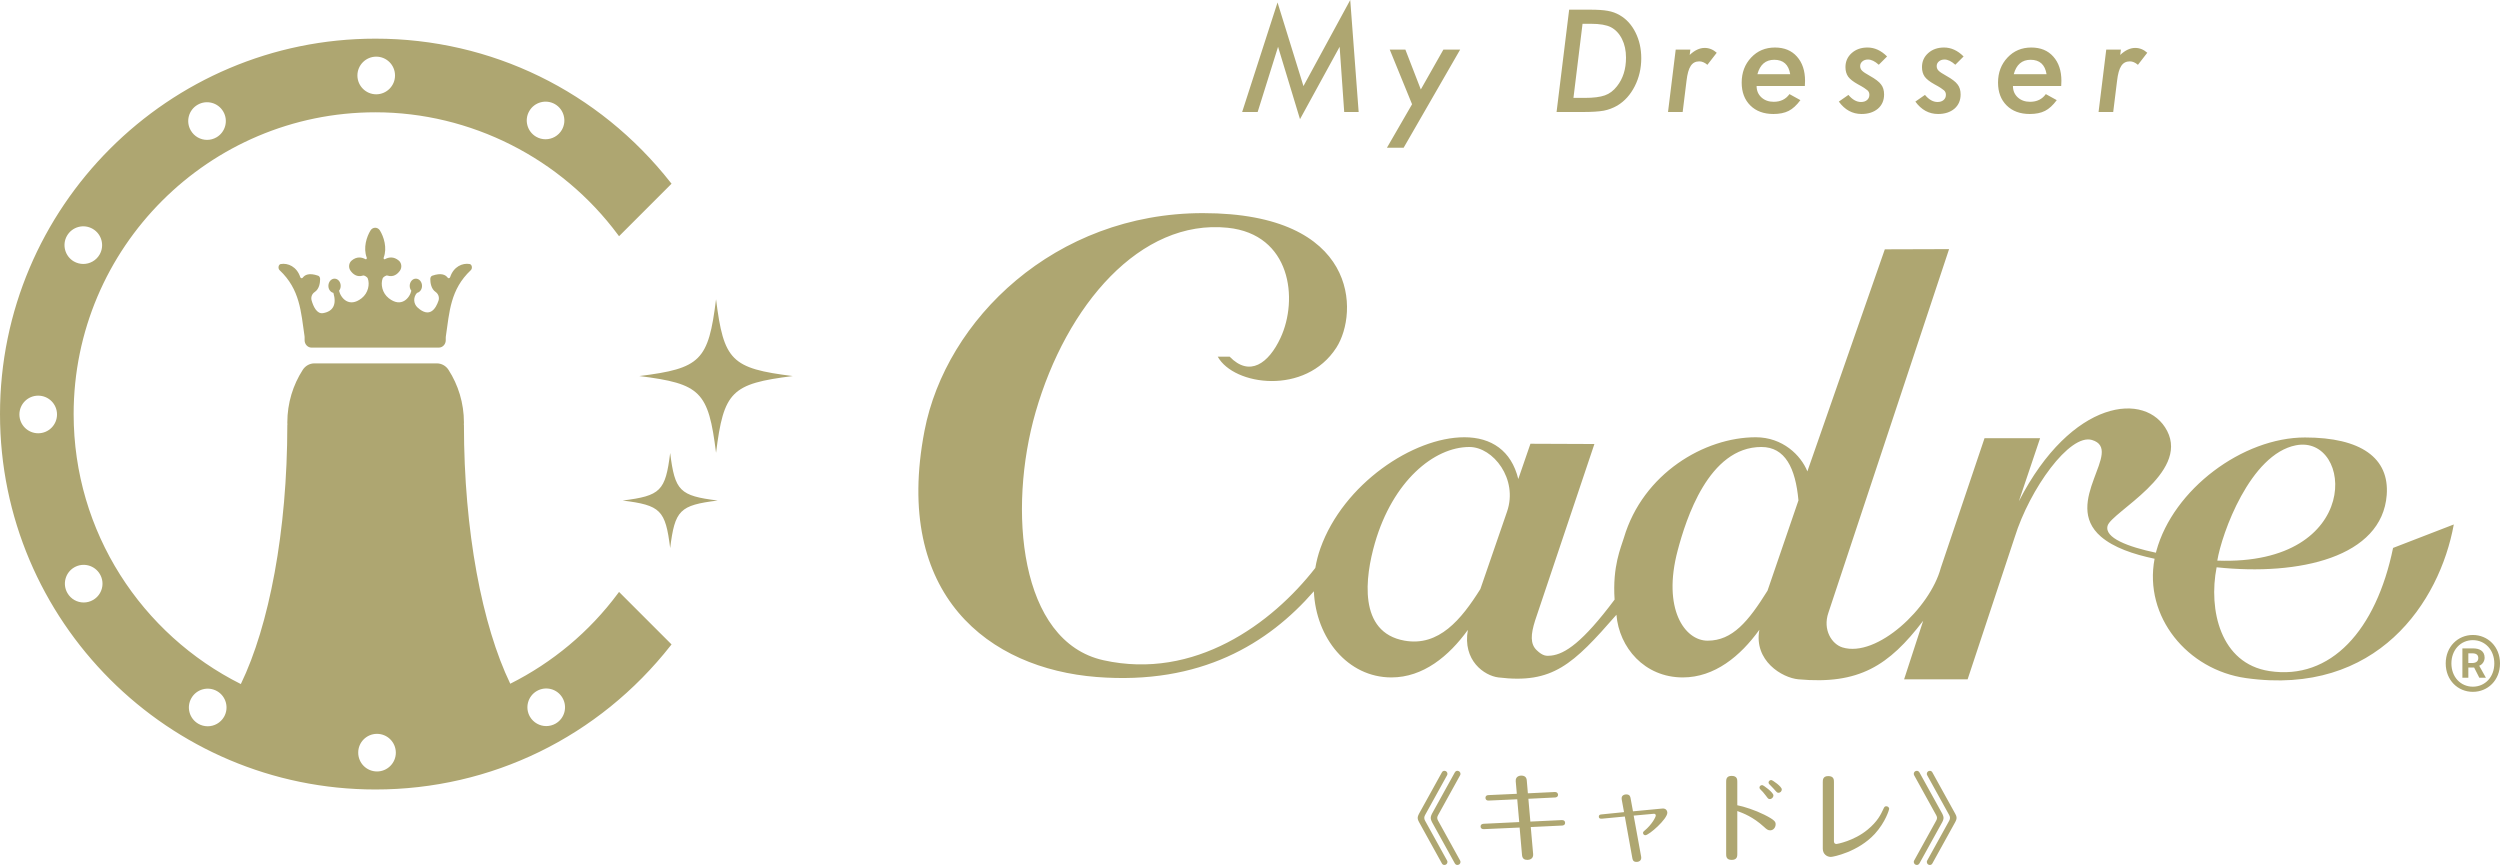 <?xml version="1.0" encoding="utf-8"?>
<!-- Generator: Adobe Illustrator 25.0.0, SVG Export Plug-In . SVG Version: 6.00 Build 0)  -->
<svg version="1.1" id="logo" xmlns="http://www.w3.org/2000/svg" xmlns:xlink="http://www.w3.org/1999/xlink" x="0px"
	 y="0px" viewBox="0 0 552.558 191.182" style="enable-background:new 0 0 552.558 191.182;" xml:space="preserve">
<path style="fill:#AEA671;" d="M501.572,148.32c-10.816-1.66-13.493-13.531-11.649-22.936c18.337,1.948,36.551-2.262,37.596-15.971
	c0.624-8.191-5.685-12.722-18.066-12.722c-13.732,0-29.114,11.411-32.855,25.101c-0.034,0.123-0.058,0.246-0.09,0.37
	c-6.101-1.287-11.483-3.28-10.672-5.984c0.9-3.001,18-11.56,13.156-20.932c-4.575-8.852-21.138-7.141-32.78,15.547l4.697-13.942
	h-12.284l-9.663,28.662c-2.379,8.904-14.125,19.91-21.732,17.582c-2.362-0.723-4.409-3.899-3.114-7.662l26.674-80.372l-14.202,0.044
	l-17.117,49.083c-1.422-3.549-5.447-7.544-11.413-7.544c-11.297,0-24.92,7.974-29.143,22.23c-0.632,2.133-2.547,6.221-2.052,13.653
	c-7.082,9.474-10.986,12.032-14.011,12.374c-1.071,0.121-1.842,0.121-3.218-1.2c-1.432-1.375-1.321-3.468-0.34-6.552l13.103-39.012
	l-14.135-0.058l-2.686,7.797c-1.535-6.285-5.956-9.232-11.925-9.232c-11.297,0-26.733,10.315-31.806,24.525
	c-0.518,1.451-0.886,2.91-1.13,4.359c-9.616,12.357-26.702,24.863-46.829,20.399c-18.646-4.136-21.169-33.382-15.004-54.813
	c6.83-23.741,23.182-42.747,42.445-40.776c14.032,1.436,15.684,15.818,11.683,24.372c-2.621,5.605-6.818,8.684-11.229,4.123h-2.633
	c3.551,6.409,19.394,8.619,26.22-2c4.962-7.719,4.962-29.728-29.495-29.728c-32.697,0-56.807,23.495-61.544,48.141
	c-6.999,36.421,14.354,52.513,38.025,54.383c23.009,1.818,37.964-7.378,48.041-18.94c0.454,10.349,7.484,19.037,17.138,19.037
	c7.005,0,12.718-4.696,16.898-10.503c-1.204,6.793,3.668,10.128,6.743,10.503c11.984,1.462,16.462-2.812,26.097-13.85
	c0.584,7.22,6.182,13.85,14.67,13.85c7.019,0,12.739-4.711,16.919-10.534c-1.256,6.848,5.021,10.624,8.641,10.952
	c13.363,1.209,19.967-2.984,27.565-12.938l-4.214,12.938h14.038l10.405-31.406c3.339-10.716,12.17-22.959,17.073-21.495
	c7.285,2.174-6.826,13.761,1.982,21.358c2.797,2.413,7.11,3.896,11.863,4.893c-2.433,12.81,7.266,24.566,20.21,26.382
	c28.976,4.064,42.8-16.794,45.921-33.958l-13.42,5.186C525.178,139.322,515.152,150.405,501.572,148.32z M333.092,113.081
	l-5.898,17.115c-4.231,6.75-9.17,12.733-16.733,11.409c-10.378-1.817-8.736-14.116-6.577-21.583
	c3.935-13.606,13.003-21.227,20.889-21.227C330.022,98.796,335.575,105.875,333.092,113.081z M390.664,130.55
	c-4.237,6.801-7.738,11.055-13.25,11.055c-5.064,0-10.038-7.043-6.605-19.954c1.822-6.854,6.826-22.856,18.495-22.856
	c5.254,0,7.55,4.649,8.196,11.804L390.664,130.55z M507.458,98.421c12.634-2.44,15.037,26.674-17.384,25.49
	C491.05,117.944,497.339,100.375,507.458,98.421z M319.832,190.191c0.066,0.088,0.088,0.22,0.088,0.33c0,0.33-0.264,0.66-0.682,0.66
	c-0.308,0-0.484-0.22-0.55-0.352l-5.061-9.153c-0.11-0.176-0.286-0.572-0.286-0.902c0-0.352,0.22-0.77,0.286-0.902l5.061-9.153
	c0.132-0.264,0.374-0.352,0.572-0.352c0.352,0,0.66,0.286,0.66,0.682c0,0.11-0.044,0.22-0.088,0.308l-4.862,8.801
	c-0.088,0.154-0.176,0.396-0.176,0.616c0,0.22,0.088,0.462,0.176,0.616L319.832,190.191z M317.852,180.158
	c-0.088,0.154-0.198,0.396-0.198,0.616c0,0.22,0.11,0.462,0.198,0.616l4.863,8.801c0.044,0.088,0.088,0.22,0.088,0.33
	c0,0.33-0.264,0.66-0.704,0.66c-0.22,0-0.418-0.132-0.55-0.352l-5.061-9.153c-0.088-0.176-0.264-0.572-0.264-0.902
	c0-0.352,0.198-0.77,0.264-0.902l5.061-9.153c0.198-0.352,0.506-0.352,0.572-0.352c0.352,0,0.682,0.286,0.682,0.682
	c0,0.11-0.044,0.22-0.088,0.308L317.852,180.158z M345.925,181.852c0,0.528-0.462,0.616-0.682,0.616l-6.909,0.33l0.528,5.985
	c0.088,1.078-0.858,1.276-1.254,1.276c-0.682,0-1.144-0.264-1.21-1.1l-0.528-6.051l-7.899,0.352
	c-0.418,0.022-0.726-0.176-0.726-0.572c0-0.484,0.374-0.594,0.704-0.616l7.833-0.374l-0.44-5.039l-6.315,0.286
	c-0.638,0.022-0.704-0.462-0.704-0.594c0-0.572,0.506-0.616,0.704-0.616l6.227-0.286l-0.242-2.75
	c-0.11-1.276,1.144-1.276,1.232-1.276c1.122,0,1.188,0.836,1.21,1.078l0.242,2.838l5.941-0.286c0.66-0.022,0.726,0.506,0.726,0.594
	c0,0.572-0.55,0.616-0.704,0.616l-5.853,0.286l0.44,5.039l6.953-0.33C345.617,181.236,345.925,181.456,345.925,181.852z
	 M368.518,179.63c0,1.408-4.048,4.973-4.863,4.973c-0.264,0-0.506-0.22-0.506-0.506c0-0.22,0.11-0.308,0.286-0.462
	c1.76-1.452,2.53-3.102,2.53-3.366c0-0.44-0.352-0.418-0.528-0.396l-4.356,0.396l1.65,9.065c0.132,0.726-0.308,1.166-1.034,1.166
	c-0.77,0-0.858-0.528-0.924-0.902l-1.65-9.131l-5.083,0.484c-0.264,0.022-0.66-0.022-0.66-0.462c0-0.44,0.374-0.462,0.572-0.484
	l4.995-0.506l-0.506-2.772c-0.22-1.144,0.946-1.144,0.99-1.144c0.792,0,0.902,0.484,0.968,0.858l0.528,2.882l6.469-0.616
	C368.32,178.618,368.518,179.322,368.518,179.63z M393.818,174.481c0,0.418-0.352,0.748-0.726,0.748
	c-0.286,0-0.374-0.088-1.034-0.858c-0.132-0.176-0.858-0.88-0.99-1.034c-0.088-0.088-0.176-0.22-0.176-0.374
	c0-0.132,0.088-0.55,0.616-0.55C391.772,172.413,393.818,173.843,393.818,174.481z M389.131,174.525
	c-0.132-0.132-0.242-0.264-0.242-0.462c0-0.176,0.11-0.528,0.616-0.528c0.265,0,2.465,1.628,2.465,2.266
	c0,0.418-0.353,0.814-0.814,0.814c-0.308,0-0.396-0.132-0.836-0.726C389.791,175.163,389.461,174.855,389.131,174.525z
	 M392.454,182.204c0,0.638-0.462,1.32-1.21,1.32c-0.528,0-0.813-0.264-1.364-0.77c-2.442-2.222-4.576-3.015-5.896-3.499v9.483
	c0,0.462,0,1.32-1.232,1.32c-1.232,0-1.232-0.836-1.232-1.298v-15.952c0-0.462,0-1.32,1.21-1.32c1.254,0,1.254,0.836,1.254,1.298
	v5.192c1.496,0.286,3.982,1.1,5.963,2.09C392.41,181.302,392.454,181.698,392.454,182.204z M417.556,178.772
	c0,0.132-0.792,2.926-3.19,5.544c-3.697,4.005-9.22,5.083-9.704,5.083c-0.857,0-1.782-0.616-1.782-1.804v-14.742
	c0-0.462,0-1.32,1.211-1.32c1.254,0,1.254,0.836,1.254,1.298v13.026c0,0.242,0,0.682,0.594,0.682c0.088,0,3.807-0.66,6.821-3.146
	c2.244-1.827,2.992-3.477,3.477-4.511c0.22-0.484,0.308-0.682,0.682-0.682S417.556,178.508,417.556,178.772z M429.302,181.676
	l-5.061,9.153c-0.198,0.352-0.528,0.352-0.572,0.352c-0.352,0-0.682-0.286-0.682-0.682c0-0.11,0.044-0.22,0.088-0.308l4.862-8.801
	c0.088-0.154,0.198-0.396,0.198-0.616c0-0.22-0.11-0.462-0.198-0.616l-4.862-8.801c-0.044-0.088-0.088-0.22-0.088-0.33
	c0-0.33,0.264-0.66,0.682-0.66c0.22,0,0.44,0.132,0.572,0.352l5.061,9.153c0.088,0.176,0.264,0.572,0.264,0.902
	C429.566,181.148,429.369,181.544,429.302,181.676z M432.163,179.872c0.11,0.176,0.286,0.572,0.286,0.902
	c0,0.374-0.22,0.77-0.286,0.902l-5.061,9.153c-0.132,0.264-0.374,0.352-0.572,0.352c-0.352,0-0.66-0.286-0.66-0.682
	c0-0.11,0.044-0.22,0.088-0.308l4.863-8.801c0.088-0.154,0.176-0.396,0.176-0.616c0-0.22-0.088-0.462-0.176-0.616l-4.863-8.801
	c-0.065-0.088-0.088-0.22-0.088-0.33c0-0.33,0.265-0.66,0.683-0.66c0.308,0,0.483,0.22,0.55,0.352L432.163,179.872z M175.224,83.118
	c-13.569,1.696-15.265,3.392-16.961,16.961c-1.696-13.569-3.392-15.265-16.961-16.961c13.569-1.696,15.265-3.392,16.961-16.961
	C159.959,79.725,161.655,81.422,175.224,83.118z M158.627,110.628c-8.404,1.05-9.454,2.101-10.505,10.505
	c-1.05-8.404-2.101-9.454-10.505-10.505c8.404-1.05,9.454-2.101,10.505-10.505C149.172,108.527,150.223,109.578,158.627,110.628z
	 M136.586,131.146c-6.319,8.527-14.532,15.323-23.807,19.974c-6.207-12.872-10.24-33.697-10.24-57.235h-0.023
	c0.004-0.162,0.023-0.32,0.023-0.483c0-4.332-1.267-8.338-3.41-11.66c-0.579-0.898-1.545-1.427-2.569-1.427H69.488
	c-1.024,0-1.99,0.529-2.569,1.426c-2.144,3.322-3.414,7.327-3.414,11.661c0,0.163,0.019,0.321,0.023,0.483h-0.023
	c0,23.581-4.047,44.441-10.273,57.307c-21.885-10.953-36.955-33.581-36.955-59.674c0-36.778,29.921-66.698,66.698-66.698
	c21.007,0,41.048,10.12,53.611,27.071l0.237,0.319l11.603-11.603l-0.188-0.239C132.351,20.144,108.564,8.544,82.975,8.544
	C37.223,8.544,0,45.766,0,91.519c0,45.753,37.223,82.976,82.975,82.976c25.588,0,49.375-11.6,65.262-31.825l0.188-0.239
	l-11.603-11.603L136.586,131.146z M116.981,24.554c1.141-1.993,3.688-2.676,5.681-1.535c1.982,1.151,2.665,3.688,1.524,5.681
	c-0.768,1.332-2.174,2.079-3.603,2.079c-0.714,0-1.417-0.171-2.078-0.554C116.523,29.084,115.83,26.536,116.981,24.554z
	 M83.151,12.52c2.291,0,4.157,1.854,4.157,4.157c0.01,2.291-1.855,4.157-4.146,4.168c-2.302,0-4.157-1.855-4.167-4.157
	C78.994,14.396,80.848,12.531,83.151,12.52z M43.672,23.158c1.993-1.151,4.53-0.48,5.681,1.513c1.151,1.982,0.479,4.53-1.503,5.681
	c-0.661,0.384-1.375,0.565-2.089,0.565c-1.428,0-2.824-0.746-3.592-2.078C41.007,26.856,41.689,24.309,43.672,23.158z M8.445,95.763
	c-2.292,0-4.157-1.855-4.157-4.157c0-2.292,1.855-4.157,4.157-4.157c2.292,0,4.157,1.855,4.157,4.157
	C12.602,93.898,10.747,95.763,8.445,95.763z M14.808,52.106c1.151-1.993,3.688-2.676,5.681-1.524
	c1.982,1.14,2.675,3.688,1.524,5.681c-0.767,1.332-2.174,2.078-3.602,2.078c-0.703,0-1.418-0.181-2.078-0.554
	C14.35,56.636,13.668,54.089,14.808,52.106z M20.585,132.599c-0.661,0.384-1.375,0.565-2.089,0.565
	c-1.428,0-2.824-0.746-3.592-2.079c-1.151-1.982-0.479-4.53,1.503-5.681c1.993-1.151,4.53-0.469,5.681,1.513
	C23.25,128.901,22.568,131.448,20.585,132.599z M49.513,158.446c-0.778,1.332-2.174,2.078-3.602,2.078
	c-0.715,0-1.429-0.181-2.079-0.554c-1.993-1.151-2.675-3.688-1.524-5.681c1.151-1.993,3.688-2.665,5.681-1.524
	C49.982,153.916,50.653,156.463,49.513,158.446z M83.332,170.511c-2.302,0-4.157-1.855-4.157-4.157
	c-0.011-2.292,1.854-4.157,4.146-4.157c2.302,0,4.157,1.855,4.168,4.157C87.489,168.646,85.623,170.511,83.332,170.511z
	 M122.811,159.927c-0.65,0.373-1.365,0.554-2.079,0.554c-1.428,0-2.824-0.746-3.602-2.068c-1.151-1.993-0.469-4.53,1.513-5.681
	c1.993-1.151,4.53-0.479,5.681,1.513C125.476,156.229,124.804,158.776,122.811,159.927z M67.325,75.196v-0.672
	c0-0.082-0.006-0.164-0.018-0.244c-0.791-5.398-0.993-10.305-5.504-14.558c-0.423-0.399-0.272-1.272,0.252-1.364
	c1.588-0.277,3.542,0.579,4.301,2.871c0.099,0.299,0.401,0.362,0.577,0.124c0.428-0.58,1.352-1.122,3.385-0.416
	c0.259,0.09,0.434,0.398,0.434,0.735c-0.001,0.797-0.162,2.202-1.211,2.886c-0.588,0.383-0.87,1.138-0.669,1.839
	c0.381,1.334,1.149,3.055,2.54,2.814c2.186-0.378,3.04-1.874,2.279-4.471c-0.002-0.002-0.003-0.004-0.005-0.006
	c-0.624-0.146-1.104-0.764-1.104-1.541c0-0.885,0.609-1.602,1.361-1.602c0.752,0,1.361,0.717,1.361,1.602
	c0,0.416-0.143,0.786-0.363,1.071c0.376,1.619,2.218,3.83,4.987,1.657c1.48-1.161,1.829-3.103,1.359-4.377
	c-0.124-0.336-0.791-0.723-1.031-0.644c-1.359,0.447-2.262-0.319-2.797-1.084c-0.477-0.682-0.375-1.672,0.246-2.207
	c1.144-0.986,2.293-0.759,3.072-0.319c0.183,0.103,0.365-0.128,0.279-0.355c-0.819-2.163-0.013-4.634,0.847-6.011
	c0.488-0.782,1.568-0.782,2.056,0c0.86,1.378,1.666,3.848,0.847,6.011c-0.086,0.227,0.096,0.459,0.279,0.355
	c0.778-0.441,1.928-0.667,3.072,0.319c0.624,0.537,0.721,1.532,0.24,2.215c-0.537,0.762-1.438,1.52-2.792,1.075
	c-0.24-0.079-0.907,0.308-1.031,0.644c-0.47,1.274-0.12,3.216,1.359,4.377c2.769,2.173,4.611-0.038,4.987-1.657
	c-0.22-0.285-0.363-0.656-0.363-1.071c0-0.885,0.609-1.602,1.361-1.602c0.752,0,1.361,0.717,1.361,1.602
	c0,0.778-0.481,1.397-1.106,1.542l-0.003,0.003c-0.872,0.942-0.807,2.39,0.125,3.235c2.703,2.451,4.04,0.212,4.624-1.509
	c0.246-0.724-0.033-1.516-0.642-1.934c-1.011-0.693-1.169-2.073-1.169-2.859c0-0.338,0.175-0.646,0.434-0.735
	c2.034-0.706,2.958-0.164,3.385,0.416c0.175,0.238,0.477,0.176,0.577-0.124c0.76-2.292,2.714-3.148,4.301-2.871
	c0.524,0.091,0.675,0.965,0.252,1.364c-4.533,4.273-4.714,9.201-5.515,14.633c-0.012,0.081-0.018,0.163-0.018,0.245v0.596
	c0,0.904-0.69,1.637-1.54,1.637H68.865C68.015,76.832,67.325,76.1,67.325,75.196z M277.97,24.756h-3.428l7.822-24.214l5.728,18.486
	L298.434,0l1.86,24.756h-3.193l-1.011-14.414l-8.76,15.996l-4.849-15.996L277.97,24.756z M306.546,32.651l5.552-9.609l-4.937-12.085
	h3.457l3.413,8.818l4.995-8.818h3.706l-12.495,21.694H306.546z M352.473,24.683c0.771-0.049,1.436-0.122,1.992-0.22
	c1.045-0.205,2.046-0.581,3.003-1.128c0.82-0.498,1.548-1.101,2.183-1.809s1.191-1.531,1.67-2.468
	c0.957-1.895,1.436-3.955,1.436-6.182c0-2.1-0.425-3.999-1.274-5.698s-2.012-2.974-3.486-3.823
	c-0.801-0.469-1.675-0.786-2.622-0.952c-0.928-0.176-2.256-0.264-3.984-0.264h-4.57l-2.783,22.617h5.728
	C350.798,24.756,351.701,24.731,352.473,24.683z M349.777,5.259h1.875c1.934,0,3.394,0.249,4.38,0.747
	c1.035,0.537,1.855,1.406,2.461,2.607c0.596,1.182,0.894,2.559,0.894,4.131c0,2.529-0.664,4.634-1.992,6.313
	c-0.762,0.986-1.655,1.66-2.681,2.021c-1.055,0.371-2.52,0.557-4.395,0.557h-2.549L349.777,5.259z M371.908,24.756h-3.237
	l1.699-13.799h3.237l-0.146,1.187c1.094-1.035,2.197-1.553,3.311-1.553c0.977,0,1.865,0.356,2.666,1.069l-2.065,2.666
	c-0.596-0.508-1.191-0.762-1.787-0.762c-0.41,0-0.771,0.081-1.084,0.242s-0.583,0.415-0.813,0.762s-0.42,0.793-0.571,1.34
	s-0.271,1.201-0.359,1.963L371.908,24.756z M391.971,25.195c1.348,0,2.471-0.229,3.369-0.688c0.889-0.449,1.753-1.24,2.593-2.373
	l-2.417-1.333c-0.811,1.133-1.973,1.699-3.486,1.699c-1.104,0-2.012-0.327-2.725-0.981c-0.703-0.654-1.055-1.489-1.055-2.505h10.664
	c0.029-0.527,0.044-0.908,0.044-1.143c0-2.246-0.601-4.038-1.802-5.376c-1.182-1.328-2.798-1.992-4.849-1.992
	c-2.119,0-3.872,0.737-5.259,2.212c-1.396,1.484-2.095,3.33-2.095,5.537c0,2.109,0.635,3.794,1.904,5.054
	S389.832,25.195,391.971,25.195z M392.147,13.213c2.012,0,3.188,1.064,3.53,3.193h-7.251
	C389.002,14.277,390.243,13.213,392.147,13.213z M412.671,22.104c0.337-0.293,0.506-0.674,0.506-1.143
	c0-0.41-0.142-0.742-0.425-0.996c-0.137-0.127-0.376-0.303-0.718-0.527s-0.806-0.493-1.392-0.806
	c-1.035-0.576-1.753-1.138-2.153-1.685c-0.4-0.576-0.601-1.279-0.601-2.109c0-1.25,0.459-2.285,1.377-3.105s2.085-1.23,3.501-1.23
	c1.562,0,3.003,0.659,4.321,1.978l-1.831,1.831c-0.859-0.771-1.655-1.157-2.388-1.157c-0.498,0-0.911,0.139-1.238,0.417
	s-0.49,0.623-0.49,1.033c0,0.4,0.137,0.737,0.41,1.011c0.273,0.283,0.845,0.664,1.714,1.143c1.24,0.693,2.07,1.328,2.49,1.904
	c0.449,0.566,0.674,1.304,0.674,2.212c0,1.309-0.454,2.358-1.362,3.149c-0.928,0.781-2.134,1.172-3.618,1.172
	c-2.021,0-3.696-0.913-5.024-2.739l2.124-1.479c0.869,1.045,1.797,1.567,2.783,1.567C411.888,22.544,412.334,22.397,412.671,22.104z
	 M429.585,22.104c0.337-0.293,0.506-0.674,0.506-1.143c0-0.41-0.142-0.742-0.425-0.996c-0.137-0.127-0.376-0.303-0.718-0.527
	s-0.806-0.493-1.392-0.806c-1.035-0.576-1.753-1.138-2.153-1.685c-0.4-0.576-0.601-1.279-0.601-2.109
	c0-1.25,0.459-2.285,1.377-3.105s2.085-1.23,3.501-1.23c1.562,0,3.003,0.659,4.321,1.978l-1.831,1.831
	c-0.859-0.771-1.655-1.157-2.388-1.157c-0.498,0-0.911,0.139-1.238,0.417s-0.49,0.623-0.49,1.033c0,0.4,0.137,0.737,0.41,1.011
	c0.273,0.283,0.845,0.664,1.714,1.143c1.24,0.693,2.07,1.328,2.49,1.904c0.449,0.566,0.674,1.304,0.674,2.212
	c0,1.309-0.454,2.358-1.362,3.149c-0.928,0.781-2.134,1.172-3.618,1.172c-2.021,0-3.696-0.913-5.024-2.739l2.124-1.479
	c0.869,1.045,1.797,1.567,2.783,1.567C428.802,22.544,429.248,22.397,429.585,22.104z M448.63,25.195
	c1.348,0,2.471-0.229,3.369-0.688c0.889-0.449,1.753-1.24,2.593-2.373l-2.417-1.333c-0.811,1.133-1.973,1.699-3.486,1.699
	c-1.104,0-2.012-0.327-2.725-0.981c-0.703-0.654-1.055-1.489-1.055-2.505h10.664c0.029-0.527,0.044-0.908,0.044-1.143
	c0-2.246-0.601-4.038-1.802-5.376c-1.182-1.328-2.798-1.992-4.849-1.992c-2.119,0-3.872,0.737-5.259,2.212
	c-1.396,1.484-2.095,3.33-2.095,5.537c0,2.109,0.635,3.794,1.904,5.054S446.492,25.195,448.63,25.195z M448.806,13.213
	c2.012,0,3.188,1.064,3.53,3.193h-7.251C445.662,14.277,446.902,13.213,448.806,13.213z M467.068,24.756h-3.237l1.699-13.799h3.237
	l-0.146,1.187c1.094-1.035,2.197-1.553,3.311-1.553c0.977,0,1.865,0.356,2.666,1.069l-2.065,2.666
	c-0.596-0.508-1.191-0.762-1.787-0.762c-0.41,0-0.771,0.081-1.084,0.242s-0.584,0.415-0.813,0.762s-0.42,0.793-0.571,1.34
	s-0.271,1.201-0.358,1.963L467.068,24.756z M549.158,145.372c0-1.515-1.171-2.058-2.485-2.058h-2.428v6.486h1.315v-2.256h1.285
	l1.143,2.256h1.457l-1.486-2.657C548.673,146.887,549.158,146.142,549.158,145.372z M546.387,146.544h-0.828V144.4h0.885
	c0.971,0,1.315,0.429,1.315,1.058C547.759,146.172,547.245,146.544,546.387,146.544z M546.558,140.344
	c-3.285,0-5.999,2.571-5.999,6.286c0,3.743,2.715,6.284,5.999,6.284c3.286,0,6.001-2.541,6.001-6.284
	C552.558,142.915,549.844,140.344,546.558,140.344z M546.558,151.772c-2.685,0-4.742-2.114-4.742-5.142c0-3,2.057-5.144,4.742-5.144
	c2.686,0,4.743,2.144,4.743,5.144C551.301,149.658,549.244,151.772,546.558,151.772z"/>
</svg>
